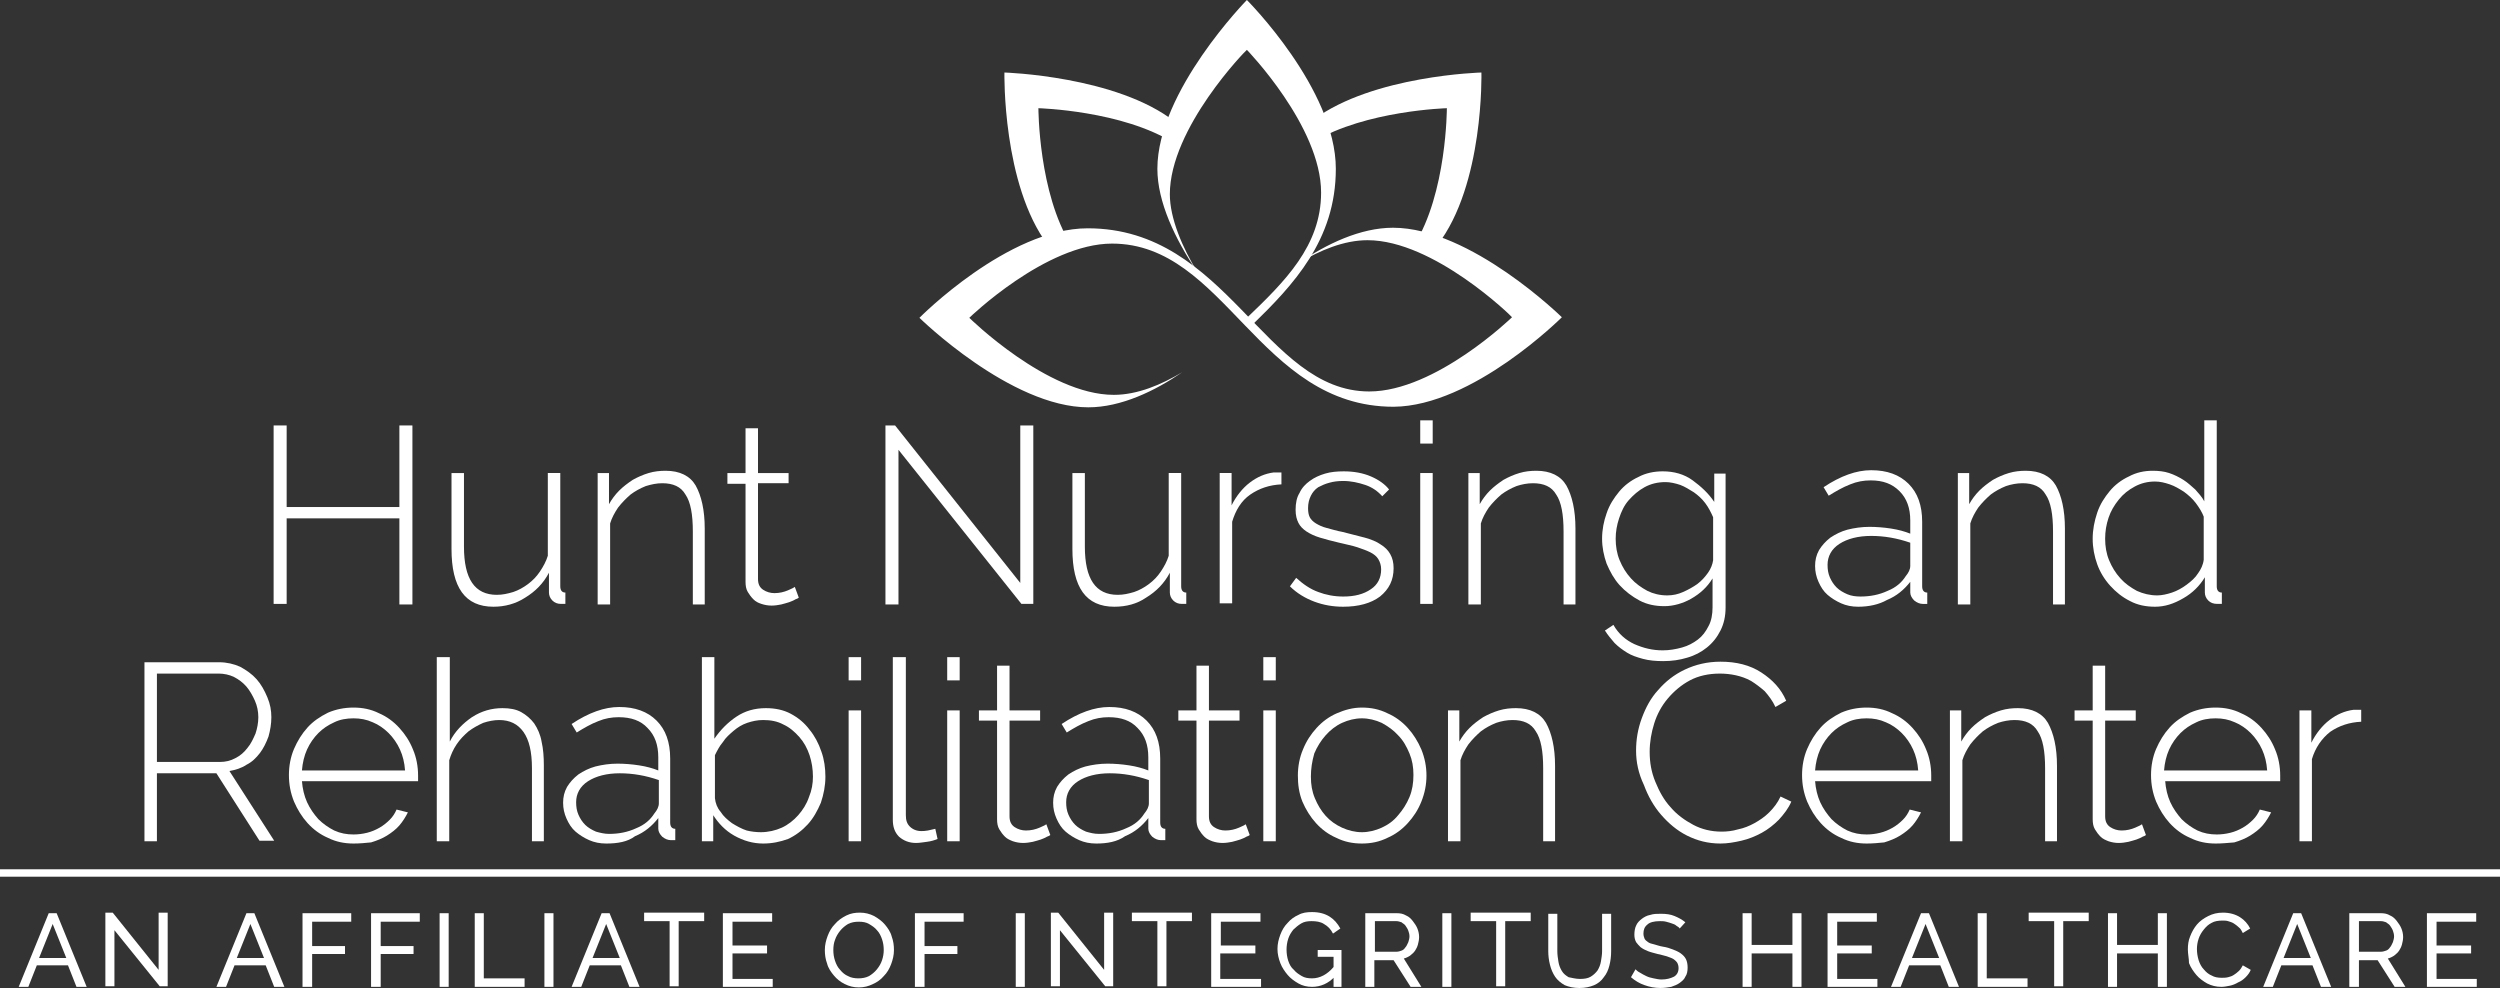 <?xml version="1.0" encoding="UTF-8"?>
<svg xmlns="http://www.w3.org/2000/svg" id="Outline" viewBox="0 0 441.3 174.4">
  <rect x="0" y="0" width="441.3" height="174.4" fill="#333333" stroke="none"/>
  <defs>
    <style>
      .cls-1 {
        fill: #fff;
        stroke-width: 0px;
      }

      .cls-2 {
        fill: none;
        stroke: #fff;
        stroke-miterlimit: 10;
        stroke-width: 1.31px;
      }
    </style>
  </defs>
  <line class="cls-2" y1="154.1" x2="441.3" y2="154.1"></line>
  <path class="cls-1" d="M275.7,56s-16.1-15.8-29.8-15.8c-5.8,0-11.8,2.9-16.6,6.2,3.7-2.2,7.9-4,12.1-4,11.7,0,25.5,13.5,25.5,13.6,0,0-13.5,13.1-25.2,13.1-18.5,0-25-28.8-49.7-28.8-14.1,0-29.7,15.8-29.7,15.8,0,0,16.1,15.8,29.8,15.8,5.8,0,11.8-2.9,16.6-6.2-3.7,2.2-7.9,4-12.1,4-11.7,0-25.5-13.6-25.5-13.6,0,0,13.5-13.1,25.2-13.1,20,0,25.9,28.8,49.7,28.8,14-.1,29.7-15.8,29.7-15.8"></path>
  <path class="cls-1" d="M220.1,0h0s-15.8,16.1-15.8,29.8c0,5.8,3.1,12.4,7.1,18.3-2.7-4.4-4.9-9.6-4.9-13.8,0-11.7,13.5-25.5,13.6-25.5,0,0,13.1,13.5,13.1,25.2,0,9.4-6.4,15.7-13.2,22.2.4.4.7.8,1,1.2,7.3-7.1,14.8-15,14.8-27.6,0-14.1-15.7-29.8-15.7-29.8"></path>
  <path class="cls-1" d="M207.4,21.5c-10.3-8.1-30.1-8.7-30.1-8.7,0,0-.4,19.8,7.7,30.5h4.1c-5.8-9.2-5.8-24.2-5.8-24.2,0,0,14.9.4,24,6.2v-3.8"></path>
  <path class="cls-1" d="M261.5,12.8s-19.1.5-29.6,8.3v3.9c9.2-5.5,23.5-5.9,23.5-5.9,0,0,0,15-5.8,24.2h4.1c8.3-10.7,7.8-30.5,7.8-30.5"></path>
  <g>
    <g>
      <path class="cls-1" d="M72.8,75.1v31.6h-2.3v-15.2h-19.9v15.1h-2.3v-31.5h2.3v14.4h19.9v-14.4h2.3Z"></path>
      <path class="cls-1" d="M87.1,107.1c-5,0-7.4-3.4-7.4-10.2v-13.4h2.2v13c0,5.7,1.9,8.5,5.8,8.5,1,0,1.9-.2,2.9-.5.9-.3,1.8-.8,2.6-1.4.8-.6,1.5-1.3,2.1-2.2.6-.9,1.1-1.8,1.4-2.8v-14.6h2.2v20c0,.7.3,1.1.9,1.1v2h-.8c-.6,0-1.1-.2-1.5-.6s-.6-.9-.6-1.4v-3.5c-1,1.9-2.4,3.3-4.2,4.4-1.7,1.1-3.6,1.6-5.6,1.6Z"></path>
      <path class="cls-1" d="M124.5,106.7h-2.2v-12.9c0-3-.4-5.2-1.3-6.5-.8-1.4-2.2-2-4.1-2-1,0-1.9.2-2.9.5-1,.4-1.9.9-2.7,1.5-.8.7-1.5,1.4-2.2,2.3-.6.9-1.1,1.8-1.4,2.8v14.3h-2.2v-23.2h2v5.5c.5-.9,1.1-1.7,1.8-2.4s1.5-1.3,2.4-1.9c.9-.5,1.8-.9,2.8-1.2,1-.3,2-.4,3-.4,2.5,0,4.3.9,5.3,2.6,1,1.8,1.6,4.3,1.6,7.6v13.4h.1Z"></path>
      <path class="cls-1" d="M141,105.5c-.1.1-.3.2-.6.3-.3.2-.6.3-1.1.5-.4.1-.9.3-1.4.4s-1.1.2-1.7.2-1.2-.1-1.8-.3-1-.4-1.4-.8-.7-.8-1-1.3-.4-1.1-.4-1.8v-17.3h-3.2v-1.9h3.2v-7.9h2.2v7.9h5.4v1.8h-5.4v16.9c0,.9.3,1.5.9,1.9.6.4,1.3.6,2,.6.9,0,1.7-.2,2.4-.5s1.1-.5,1.2-.6l.7,1.9Z"></path>
      <path class="cls-1" d="M158.6,79.4v27.3h-2.3v-31.6h1.7l22.1,27.8v-27.8h2.3v31.5h-2.1l-21.7-27.2Z"></path>
      <path class="cls-1" d="M196.7,107.1c-5,0-7.4-3.4-7.4-10.2v-13.4h2.2v13c0,5.7,1.9,8.5,5.8,8.5,1,0,1.9-.2,2.9-.5.9-.3,1.8-.8,2.6-1.4s1.5-1.3,2.1-2.2c.6-.9,1.1-1.8,1.4-2.8v-14.6h2.2v20c0,.7.3,1.1.9,1.1v2h-.8c-.6,0-1.1-.2-1.5-.6s-.6-.9-.6-1.4v-3.5c-1,1.9-2.4,3.3-4.2,4.4-1.6,1.1-3.5,1.6-5.6,1.6Z"></path>
      <path class="cls-1" d="M226.2,85.5c-2.1.1-3.9.7-5.5,1.8s-2.6,2.8-3.2,4.8v14.4h-2.2v-23h2.1v5.7c.8-1.6,1.9-3,3.2-4s2.7-1.6,4.2-1.8h1.4v2.1h0Z"></path>
      <path class="cls-1" d="M237.1,107.1c-1.8,0-3.5-.3-5.1-.9s-3.1-1.5-4.3-2.7l1.1-1.5c1.2,1.1,2.5,2,3.9,2.5,1.3.5,2.8.8,4.4.8,2,0,3.6-.4,4.9-1.3,1.2-.8,1.8-2,1.8-3.5,0-.7-.2-1.3-.5-1.8s-.8-.9-1.4-1.2-1.4-.6-2.3-.9c-.9-.3-2-.5-3.2-.8-1.3-.3-2.4-.6-3.4-.9s-1.8-.7-2.4-1.1-1.1-.9-1.4-1.5c-.3-.6-.5-1.3-.5-2.3,0-1.2.2-2.2.7-3,.4-.9,1.1-1.6,1.8-2.1.8-.6,1.7-1,2.7-1.3s2.1-.4,3.3-.4c1.8,0,3.4.3,4.8.9,1.4.6,2.5,1.4,3.2,2.3l-1.2,1.2c-.8-.9-1.8-1.6-3-2s-2.5-.7-3.9-.7c-.9,0-1.7.1-2.4.3-.8.2-1.4.5-2,.8-.6.4-1,.9-1.3,1.5s-.5,1.3-.5,2.2c0,.7.1,1.2.3,1.6s.6.8,1.1,1.1c.5.3,1.1.6,1.9.8s1.7.5,2.8.7c1.5.4,2.7.7,3.9,1,1.1.3,2.1.7,2.8,1.2.8.5,1.3,1,1.7,1.7s.6,1.5.6,2.5c0,2.1-.8,3.7-2.4,5-1.6,1.2-3.8,1.8-6.5,1.8Z"></path>
      <path class="cls-1" d="M250.7,78.3v-4.1h2.2v4.1h-2.2ZM250.7,106.7v-23.2h2.2v23.1h-2.2v.1Z"></path>
      <path class="cls-1" d="M278.2,106.7h-2.2v-12.9c0-3-.4-5.2-1.3-6.5-.8-1.4-2.2-2-4.1-2-1,0-2,.2-2.9.5-1,.4-1.9.9-2.7,1.5-.8.7-1.5,1.4-2.2,2.3-.6.9-1.1,1.8-1.4,2.8v14.3h-2.2v-23.2h2v5.5c.5-.9,1.1-1.7,1.8-2.4.7-.7,1.5-1.3,2.4-1.9.9-.5,1.8-.9,2.8-1.2,1-.3,2-.4,3-.4,2.5,0,4.3.9,5.3,2.6,1,1.8,1.6,4.3,1.6,7.6v13.4h.1Z"></path>
      <path class="cls-1" d="M293.8,107c-1.6,0-3.1-.3-4.4-1s-2.5-1.6-3.5-2.7-1.7-2.4-2.3-3.8c-.5-1.4-.8-2.9-.8-4.4,0-1.6.3-3.1.8-4.5.5-1.5,1.3-2.7,2.2-3.8.9-1.1,2.1-2,3.4-2.6,1.3-.7,2.8-1,4.3-1,2,0,3.8.5,5.3,1.6s2.8,2.3,3.8,3.8v-5h2v23.6c0,1.6-.3,2.9-.9,4.1s-1.4,2.2-2.4,3-2.1,1.4-3.5,1.8c-1.3.4-2.7.6-4.2.6-1.3,0-2.5-.1-3.6-.4s-2-.6-2.8-1.1-1.5-1-2.2-1.7c-.6-.7-1.2-1.4-1.7-2.2l1.5-1c.9,1.6,2.2,2.7,3.7,3.4,1.6.7,3.2,1.1,5,1.1,1.2,0,2.3-.2,3.4-.5s2-.8,2.8-1.4,1.4-1.4,1.9-2.4c.5-.9.7-2.1.7-3.3v-5.1c-.9,1.5-2.2,2.7-3.8,3.6-1.4.8-3.1,1.3-4.7,1.3ZM294.3,105.1c1,0,1.9-.2,2.8-.6s1.8-.9,2.5-1.4c.8-.6,1.4-1.3,1.9-2s.8-1.5.9-2.2v-7.6c-.4-.9-.8-1.7-1.4-2.5s-1.3-1.4-2-1.9c-.8-.5-1.6-1-2.4-1.3-.9-.3-1.8-.5-2.6-.5-1.4,0-2.6.3-3.7.9s-2,1.4-2.8,2.3-1.3,2-1.7,3.2c-.4,1.2-.6,2.4-.6,3.6,0,1.3.2,2.6.7,3.8.5,1.2,1.1,2.2,2,3.2.8.9,1.8,1.6,2.9,2.2,1,.5,2.2.8,3.5.8Z"></path>
      <path class="cls-1" d="M328,107.1c-1.1,0-2.1-.2-3-.6s-1.7-.9-2.4-1.5c-.7-.6-1.2-1.4-1.6-2.3s-.6-1.8-.6-2.8.2-1.9.7-2.8c.5-.8,1.1-1.5,2-2.2.9-.6,1.9-1.1,3-1.4,1.2-.3,2.5-.5,3.9-.5,1.2,0,2.5.1,3.8.3,1.3.2,2.4.5,3.4.9v-2.3c0-2.2-.6-3.9-1.9-5.2s-2.9-1.9-5.1-1.9c-1.2,0-2.4.2-3.6.7-1.3.5-2.5,1.2-3.8,2l-.9-1.5c3-2,5.8-3,8.4-3,2.8,0,5,.8,6.6,2.4s2.4,3.8,2.4,6.7v11.4c0,.7.3,1.1.9,1.1v2h-.8c-.5,0-1-.2-1.5-.6-.4-.4-.7-.9-.7-1.4v-1.9c-1.1,1.4-2.4,2.5-4.1,3.2-1.4.8-3.2,1.2-5.1,1.2ZM328.4,105.3c1.7,0,3.3-.3,4.8-1,1.5-.6,2.5-1.5,3.2-2.6.5-.6.8-1.2.8-1.8v-4.1c-2.3-.8-4.6-1.2-6.9-1.2s-4.2.5-5.6,1.4-2.1,2.2-2.1,3.7c0,.8.1,1.5.4,2.2s.7,1.3,1.2,1.8,1.2.9,1.9,1.2c.7.3,1.5.4,2.3.4Z"></path>
      <path class="cls-1" d="M364.7,106.7h-2.3v-12.9c0-3-.4-5.2-1.3-6.5-.8-1.4-2.2-2-4.1-2-1,0-2,.2-2.9.5-1,.4-1.9.9-2.7,1.5-.8.7-1.5,1.4-2.2,2.3-.6.9-1.1,1.8-1.4,2.8v14.3h-2.2v-23.2h2v5.5c.5-.9,1.1-1.7,1.8-2.4.7-.7,1.5-1.3,2.4-1.9.9-.5,1.8-.9,2.8-1.2,1-.3,2-.4,3-.4,2.5,0,4.3.9,5.3,2.6,1,1.8,1.6,4.3,1.6,7.6v13.4h.2Z"></path>
      <path class="cls-1" d="M380.4,107.1c-1.6,0-3.1-.3-4.4-1-1.4-.7-2.5-1.6-3.5-2.7s-1.8-2.4-2.3-3.8-.8-2.9-.8-4.5.3-3.1.8-4.6,1.3-2.7,2.2-3.8c.9-1.1,2.1-2,3.4-2.6,1.3-.7,2.7-1,4.2-1,1,0,2,.1,2.9.4s1.7.7,2.5,1.2,1.4,1.1,2.1,1.7c.6.7,1.2,1.3,1.6,2.1v-14.3h2.2v29.3c0,.7.3,1.1.9,1.1v2h-.8c-.7,0-1.2-.2-1.6-.6s-.6-.9-.6-1.4v-2.7c-.9,1.5-2.2,2.8-3.8,3.7-1.7,1-3.3,1.5-5,1.5ZM380.8,105.1c.8,0,1.7-.2,2.6-.5s1.8-.8,2.6-1.4c.8-.6,1.5-1.2,2-2,.5-.7.9-1.5,1-2.4v-7.6c-.3-.8-.8-1.6-1.4-2.4s-1.3-1.4-2.1-2c-.8-.5-1.6-1-2.5-1.3s-1.7-.5-2.6-.5c-1.3,0-2.5.3-3.6.9s-2,1.3-2.8,2.3-1.4,2-1.8,3.2-.6,2.4-.6,3.7.2,2.6.7,3.8c.5,1.2,1.1,2.2,2,3.2.8.9,1.8,1.6,2.9,2.2,1.1.5,2.3.8,3.6.8Z"></path>
    </g>
    <g>
      <path class="cls-1" d="M25.5,148.5v-31.6h13.2c1.3,0,2.6.3,3.7.8,1.1.6,2.1,1.3,2.9,2.2.8.9,1.4,2,1.9,3.2s.7,2.3.7,3.5-.2,2.3-.5,3.4c-.4,1.1-.9,2.1-1.5,2.9-.7.9-1.4,1.6-2.4,2.1-.9.6-1.9.9-3,1.1l7.9,12.3h-2.6l-7.6-11.9h-10.5v12h-2.2ZM27.7,134.5h11.1c1,0,1.9-.2,2.8-.7.8-.4,1.5-1,2.1-1.8.6-.7,1-1.6,1.4-2.5.3-.9.5-1.9.5-2.9s-.2-2-.6-2.9c-.4-.9-.9-1.8-1.5-2.5s-1.4-1.3-2.2-1.7c-.8-.4-1.8-.6-2.7-.6h-10.9v15.6Z"></path>
      <path class="cls-1" d="M62.4,148.9c-1.6,0-3.1-.3-4.5-1-1.4-.6-2.6-1.5-3.6-2.6s-1.8-2.4-2.4-3.8c-.6-1.5-.9-3-.9-4.7,0-1.6.3-3.2.9-4.6.6-1.4,1.4-2.7,2.4-3.8s2.2-1.9,3.6-2.6c1.4-.6,2.9-.9,4.5-.9s3.1.3,4.5,1c1.4.6,2.6,1.5,3.6,2.6s1.8,2.3,2.4,3.8c.6,1.4.9,3,.9,4.6v1h-20.5c.1,1.3.4,2.6.9,3.7.5,1.1,1.2,2.1,2,3,.8.8,1.8,1.5,2.8,2,1.1.5,2.2.7,3.4.7.8,0,1.6-.1,2.4-.3s1.5-.5,2.2-.9,1.3-.9,1.8-1.4.9-1.1,1.2-1.8l2,.5c-.4.8-.9,1.6-1.5,2.3s-1.4,1.3-2.2,1.8c-.8.5-1.8.9-2.8,1.2-1,.1-2,.2-3.1.2ZM71.5,136c-.1-1.4-.4-2.6-.9-3.7-.5-1.1-1.2-2.1-2-2.9-.8-.8-1.8-1.5-2.8-1.9-1.1-.5-2.2-.7-3.4-.7s-2.4.2-3.4.7c-1.1.5-2,1.1-2.8,1.9-.8.8-1.5,1.8-2,2.9-.5,1.1-.8,2.4-.9,3.7h18.2Z"></path>
      <path class="cls-1" d="M96.1,148.5h-2.2v-12.9c0-2.9-.5-5-1.5-6.4s-2.4-2.1-4.3-2.1c-.9,0-1.9.2-2.8.5-.9.4-1.8.9-2.6,1.5-.8.7-1.5,1.4-2.1,2.3-.6.9-1,1.8-1.3,2.8v14.3h-2.2v-32.5h2.3v14.9c.9-1.8,2.3-3.2,3.9-4.3,1.7-1.1,3.5-1.6,5.4-1.6,1.3,0,2.4.2,3.3.7.9.5,1.7,1.2,2.3,2,.6.9,1.1,2,1.3,3.2.3,1.3.4,2.7.4,4.2v13.4h.1Z"></path>
      <path class="cls-1" d="M107,148.9c-1.1,0-2.1-.2-3-.6-.9-.4-1.7-.9-2.4-1.5-.7-.6-1.2-1.4-1.6-2.3-.4-.9-.6-1.8-.6-2.8s.2-1.9.7-2.8c.5-.8,1.1-1.5,2-2.2.9-.6,1.9-1.1,3-1.4,1.2-.3,2.5-.5,3.9-.5,1.2,0,2.5.1,3.8.3s2.4.5,3.4.9v-2.3c0-2.2-.6-3.9-1.9-5.2-1.2-1.3-2.9-1.9-5.1-1.9-1.2,0-2.4.2-3.6.7-1.3.5-2.5,1.2-3.8,2l-.9-1.5c3-2,5.8-3,8.4-3,2.8,0,5,.8,6.6,2.4,1.6,1.6,2.4,3.8,2.4,6.7v11.3c0,.7.3,1.1.9,1.1v2h-.8c-.5,0-1-.2-1.5-.6-.4-.4-.7-.9-.7-1.4v-1.9c-1.1,1.4-2.4,2.5-4.1,3.2-1.3,1-3.1,1.3-5.1,1.3ZM107.5,147.2c1.7,0,3.3-.3,4.8-1,1.5-.6,2.5-1.5,3.2-2.6.5-.6.8-1.2.8-1.8v-4.1c-2.3-.8-4.6-1.2-6.9-1.2s-4.2.5-5.6,1.4-2.1,2.2-2.1,3.7c0,.8.1,1.5.4,2.2s.7,1.3,1.2,1.8,1.2.9,1.9,1.2c.7.2,1.5.4,2.3.4Z"></path>
      <path class="cls-1" d="M134.7,148.9c-1.8,0-3.5-.5-5.1-1.4s-2.8-2.2-3.7-3.6v4.6h-2v-32.5h2.2v14.4c1.1-1.6,2.4-2.9,3.9-3.9s3.2-1.5,5.2-1.5c1.6,0,3.1.3,4.4,1,1.3.7,2.4,1.6,3.3,2.8.9,1.1,1.6,2.4,2.1,3.9.5,1.4.7,2.9.7,4.4,0,1.6-.3,3.1-.8,4.6-.6,1.4-1.3,2.7-2.3,3.8s-2.2,2-3.5,2.6c-1.4.5-2.8.8-4.4.8ZM134.3,146.9c1.3,0,2.6-.3,3.7-.8s2.1-1.3,2.9-2.2c.8-.9,1.5-2,1.9-3.2.5-1.2.7-2.4.7-3.6,0-1.3-.2-2.6-.6-3.8-.4-1.2-1-2.3-1.8-3.2s-1.7-1.7-2.8-2.2c-1.1-.6-2.3-.8-3.6-.8-1,0-1.9.2-2.8.5-.9.3-1.7.8-2.4,1.4-.7.6-1.4,1.2-1.9,2-.6.7-1,1.5-1.4,2.3v7.6c.1.9.4,1.7,1,2.4.5.8,1.2,1.4,2,2,.8.5,1.7,1,2.6,1.3.8.2,1.7.3,2.5.3Z"></path>
      <path class="cls-1" d="M149.8,120.1v-4.1h2.2v4.1h-2.2ZM149.8,148.5v-23.1h2.2v23.1h-2.2Z"></path>
      <path class="cls-1" d="M157.6,116h2.3v27.9c0,.9.2,1.5.7,2s1.2.8,2,.8c.3,0,.7,0,1.2-.1s.9-.2,1.3-.3l.4,1.8c-.5.2-1.1.4-1.9.5-.7.1-1.4.2-1.9.2-1.2,0-2.2-.4-3-1.1-.8-.8-1.1-1.8-1.1-3v-28.7Z"></path>
      <path class="cls-1" d="M167.2,120.1v-4.1h2.2v4.1h-2.2ZM167.2,148.5v-23.1h2.2v23.1h-2.2Z"></path>
      <path class="cls-1" d="M185.4,147.4c-.1.1-.3.2-.6.3-.3.2-.6.3-1.1.5-.4.1-.9.3-1.4.4-.5.1-1.1.2-1.7.2s-1.2-.1-1.8-.3c-.5-.2-1-.4-1.4-.8-.4-.4-.7-.8-1-1.3s-.4-1.1-.4-1.8v-17.4h-3.2v-1.8h3.2v-7.9h2.2v7.9h5.4v1.8h-5.4v16.9c0,.9.3,1.5.9,1.9.6.4,1.3.6,2,.6.9,0,1.7-.2,2.4-.5s1.1-.5,1.2-.6l.7,1.9Z"></path>
      <path class="cls-1" d="M193.5,148.9c-1.1,0-2.1-.2-3-.6-.9-.4-1.7-.9-2.4-1.5s-1.2-1.4-1.6-2.3c-.4-.9-.6-1.8-.6-2.8s.2-1.9.7-2.8c.5-.8,1.1-1.5,2-2.2.9-.6,1.9-1.1,3-1.4,1.2-.3,2.5-.5,3.9-.5,1.2,0,2.5.1,3.8.3s2.4.5,3.4.9v-2.3c0-2.2-.6-3.9-1.9-5.2-1.2-1.3-2.9-1.9-5.1-1.9-1.2,0-2.4.2-3.6.7-1.3.5-2.5,1.2-3.8,2l-.9-1.5c3-2,5.8-3,8.4-3,2.8,0,5,.8,6.6,2.4,1.6,1.6,2.4,3.8,2.4,6.7v11.3c0,.7.3,1.1.9,1.1v2h-.8c-.5,0-1-.2-1.5-.6-.4-.4-.7-.9-.7-1.4v-1.9c-1.1,1.4-2.4,2.5-4.1,3.2-1.4,1-3.2,1.3-5.1,1.3ZM194,147.2c1.7,0,3.3-.3,4.8-1,1.5-.6,2.5-1.5,3.2-2.6.5-.6.8-1.2.8-1.8v-4.1c-2.3-.8-4.6-1.2-6.9-1.2s-4.2.5-5.6,1.4c-1.4.9-2.1,2.2-2.1,3.7,0,.8.1,1.5.4,2.2.3.7.7,1.3,1.2,1.8s1.2.9,1.9,1.2c.7.2,1.4.4,2.3.4Z"></path>
      <path class="cls-1" d="M220.6,147.4c-.1.1-.3.2-.6.3-.3.2-.6.3-1.1.5-.4.1-.9.3-1.4.4-.5.1-1.1.2-1.7.2s-1.2-.1-1.8-.3c-.5-.2-1-.4-1.4-.8-.4-.4-.7-.8-1-1.3s-.4-1.1-.4-1.8v-17.4h-3.2v-1.8h3.2v-7.9h2.2v7.9h5.4v1.8h-5.4v16.9c0,.9.3,1.5.9,1.9.6.4,1.3.6,2,.6.9,0,1.7-.2,2.4-.5s1.1-.5,1.2-.6l.7,1.9Z"></path>
      <path class="cls-1" d="M223,120.1v-4.1h2.2v4.1h-2.2ZM223,148.5v-23.1h2.2v23.1h-2.2Z"></path>
      <path class="cls-1" d="M240.4,148.9c-1.6,0-3.1-.3-4.5-1-1.4-.6-2.6-1.5-3.6-2.6s-1.8-2.4-2.4-3.8c-.6-1.5-.8-3-.8-4.6s.3-3.2.9-4.6c.6-1.5,1.4-2.7,2.4-3.8s2.2-2,3.6-2.6c1.4-.6,2.8-1,4.4-1s3.1.3,4.5,1c1.4.6,2.6,1.5,3.6,2.6s1.8,2.4,2.4,3.8c.6,1.5.9,3,.9,4.6s-.3,3.1-.9,4.6-1.4,2.7-2.4,3.8-2.2,2-3.6,2.6c-1.4.7-2.9,1-4.5,1ZM231.4,137.1c0,1.4.2,2.6.7,3.8s1.1,2.2,1.9,3.1c.8.9,1.8,1.6,2.9,2.1,1.1.5,2.3.8,3.5.8s2.4-.3,3.5-.8,2.1-1.2,2.9-2.2c.8-.9,1.5-2,2-3.2s.7-2.5.7-3.9-.2-2.6-.7-3.8-1.1-2.3-2-3.2c-.8-.9-1.8-1.6-2.9-2.2-1.1-.5-2.3-.8-3.5-.8s-2.4.3-3.5.8-2.1,1.3-2.9,2.2c-.8.9-1.5,2-2,3.2-.4,1.4-.6,2.7-.6,4.1Z"></path>
      <path class="cls-1" d="M274.6,148.5h-2.2v-12.9c0-3-.4-5.2-1.3-6.5-.8-1.4-2.2-2-4.1-2-1,0-2,.2-2.9.5-1,.4-1.9.9-2.7,1.5-.8.7-1.5,1.4-2.2,2.3-.6.9-1.1,1.8-1.4,2.8v14.3h-2.2v-23.1h2v5.5c.5-.9,1.1-1.7,1.8-2.4.7-.7,1.5-1.3,2.4-1.9.9-.5,1.8-.9,2.8-1.2s2-.4,3-.4c2.5,0,4.3.9,5.3,2.6,1,1.8,1.6,4.3,1.6,7.6v13.3h.1Z"></path>
      <path class="cls-1" d="M288.8,132.5c0-1.9.3-3.8,1-5.7.7-1.9,1.6-3.6,2.9-5,1.3-1.5,2.8-2.7,4.7-3.6,1.9-.9,4-1.4,6.3-1.4,2.8,0,5.2.6,7.2,1.9s3.5,2.9,4.4,5l-1.9,1.1c-.5-1.1-1.2-2-1.9-2.8-.8-.7-1.6-1.3-2.4-1.8-.9-.5-1.8-.8-2.7-1-.9-.2-1.9-.3-2.8-.3-2,0-3.8.4-5.3,1.2-1.5.8-2.8,1.9-3.9,3.2-1.1,1.3-1.9,2.8-2.4,4.4-.5,1.6-.8,3.3-.8,5,0,1.9.3,3.6,1,5.3s1.5,3.2,2.7,4.5c1.1,1.3,2.5,2.3,4,3.1s3.2,1.2,5,1.2c.9,0,1.9-.1,2.9-.4,1-.2,2-.6,2.9-1.1s1.8-1.1,2.6-1.9c.8-.8,1.5-1.7,2-2.8l1.9.9c-.5,1.2-1.3,2.2-2.2,3.2-.9.9-1.9,1.7-3,2.3s-2.3,1.1-3.6,1.4c-1.3.3-2.5.5-3.7.5-2.2,0-4.1-.5-5.9-1.4s-3.3-2.2-4.6-3.7c-1.3-1.5-2.3-3.3-3-5.2-1-2.1-1.4-4.1-1.4-6.1Z"></path>
      <path class="cls-1" d="M329.5,148.9c-1.6,0-3.1-.3-4.5-1-1.4-.6-2.6-1.5-3.6-2.6s-1.8-2.4-2.4-3.8c-.6-1.5-.9-3-.9-4.7,0-1.6.3-3.2.9-4.6.6-1.4,1.4-2.7,2.4-3.8s2.2-1.9,3.6-2.6c1.4-.6,2.9-.9,4.5-.9s3.1.3,4.5,1c1.4.6,2.6,1.5,3.6,2.6s1.8,2.3,2.4,3.8c.6,1.4.9,3,.9,4.6v1h-20.5c.1,1.3.4,2.6.9,3.7.5,1.1,1.2,2.1,2,3,.8.8,1.8,1.5,2.8,2,1.1.5,2.2.7,3.4.7.8,0,1.6-.1,2.4-.3s1.5-.5,2.2-.9,1.3-.9,1.8-1.4.9-1.1,1.2-1.8l2,.5c-.4.8-.9,1.6-1.5,2.3s-1.4,1.3-2.2,1.8c-.8.5-1.8.9-2.8,1.2-1,.1-2,.2-3.1.2ZM338.6,136c-.1-1.4-.4-2.6-.9-3.7-.5-1.1-1.2-2.1-2-2.9-.8-.8-1.8-1.5-2.8-1.9-1.1-.5-2.2-.7-3.4-.7s-2.4.2-3.4.7c-1.1.5-2,1.1-2.8,1.9-.8.8-1.5,1.8-2,2.9-.5,1.1-.8,2.4-.9,3.7h18.2Z"></path>
      <path class="cls-1" d="M363.2,148.5h-2.2v-12.9c0-3-.4-5.2-1.3-6.5-.8-1.4-2.2-2-4.1-2-1,0-2,.2-2.9.5-1,.4-1.9.9-2.7,1.5-.8.7-1.5,1.4-2.2,2.3-.6.9-1.1,1.8-1.4,2.8v14.3h-2.2v-23.1h2v5.5c.5-.9,1.1-1.7,1.8-2.4.7-.7,1.5-1.3,2.4-1.9.9-.5,1.8-.9,2.8-1.2s2-.4,3-.4c2.5,0,4.3.9,5.3,2.6,1,1.8,1.6,4.3,1.6,7.6v13.3h.1Z"></path>
      <path class="cls-1" d="M378.8,147.4c-.1.1-.3.2-.6.3-.3.2-.6.3-1.1.5-.4.1-.9.3-1.4.4-.5.1-1.1.2-1.7.2s-1.2-.1-1.8-.3c-.5-.2-1-.4-1.4-.8-.4-.4-.7-.8-1-1.3s-.4-1.1-.4-1.8v-17.4h-3.2v-1.8h3.2v-7.9h2.2v7.9h5.4v1.8h-5.4v16.9c0,.9.3,1.5.9,1.9s1.3.6,2,.6c.9,0,1.7-.2,2.4-.5.7-.3,1.1-.5,1.2-.6l.7,1.9Z"></path>
      <path class="cls-1" d="M391.1,148.9c-1.6,0-3.1-.3-4.5-1-1.4-.6-2.6-1.5-3.6-2.6s-1.8-2.4-2.4-3.8c-.6-1.5-.9-3-.9-4.7,0-1.6.3-3.2.9-4.6.6-1.4,1.4-2.7,2.4-3.8s2.2-1.9,3.6-2.6c1.4-.6,2.9-.9,4.5-.9s3.1.3,4.5,1c1.4.6,2.6,1.5,3.6,2.6s1.8,2.3,2.4,3.8c.6,1.4.9,3,.9,4.6v1h-20.3c.1,1.3.4,2.6.9,3.7.5,1.1,1.2,2.1,2,3,.8.8,1.8,1.5,2.8,2,1.1.5,2.2.7,3.4.7.8,0,1.6-.1,2.4-.3s1.5-.5,2.2-.9,1.3-.9,1.8-1.4.9-1.1,1.2-1.8l2,.5c-.4.8-.9,1.6-1.5,2.3s-1.4,1.3-2.2,1.8c-.8.5-1.8.9-2.8,1.2-1.2.1-2.2.2-3.3.2ZM400.2,136c-.1-1.4-.4-2.6-.9-3.7-.5-1.1-1.2-2.1-2-2.9-.8-.8-1.8-1.5-2.8-1.9-1.1-.5-2.2-.7-3.4-.7s-2.4.2-3.4.7c-1.1.5-2,1.1-2.8,1.9-.8.8-1.5,1.8-2,2.9-.5,1.1-.8,2.4-.9,3.7h18.2Z"></path>
      <path class="cls-1" d="M416.8,127.4c-2.1.1-3.9.7-5.5,1.8-1.5,1.2-2.6,2.8-3.2,4.8v14.5h-2.2v-23.1h2.1v5.7c.8-1.6,1.9-3,3.2-4,1.3-1,2.7-1.6,4.2-1.8h1.4v2.1Z"></path>
    </g>
    <g>
      <path class="cls-1" d="M3.3,174.2l5.3-13h1.4l5.3,13h-1.8l-1.5-3.8h-5.5l-1.5,3.8h-1.7ZM9.3,163.1l-2.4,6h4.8l-2.4-6Z"></path>
      <path class="cls-1" d="M20.2,164.2v9.9h-1.6v-13h1.3l8.1,10.1v-10.1h1.6v13h-1.4l-8-9.9Z"></path>
      <path class="cls-1" d="M38.2,174.2l5.3-13h1.4l5.3,13h-1.8l-1.5-3.8h-5.5l-1.5,3.8h-1.7ZM44.2,163.1l-2.4,6h4.8l-2.4-6Z"></path>
      <path class="cls-1" d="M53.4,174.2v-13h8.6v1.5h-6.9v4.3h5.8v1.4h-5.8v5.8h-1.7Z"></path>
      <path class="cls-1" d="M65.5,174.2v-13h8.6v1.5h-6.9v4.3h5.8v1.4h-5.8v5.8h-1.7Z"></path>
      <path class="cls-1" d="M77.6,174.2v-13h1.6v13h-1.6Z"></path>
      <path class="cls-1" d="M83.8,174.2v-13h1.6v11.5h7.2v1.5h-8.8Z"></path>
      <path class="cls-1" d="M96.1,174.2v-13h1.6v13h-1.6Z"></path>
      <path class="cls-1" d="M100.9,174.2l5.3-13h1.4l5.3,13h-1.8l-1.5-3.8h-5.5l-1.5,3.8h-1.7ZM107,163.1l-2.4,6h4.8l-2.4-6Z"></path>
      <path class="cls-1" d="M124.3,162.6h-4.5v11.5h-1.6v-11.5h-4.5v-1.5h10.6v1.5Z"></path>
      <path class="cls-1" d="M136.4,172.7v1.5h-8.8v-13h8.7v1.5h-7v4.2h6.1v1.4h-6.1v4.5h7.1v-.1Z"></path>
      <path class="cls-1" d="M151.6,174.3c-.9,0-1.7-.2-2.5-.6-.8-.4-1.4-.9-1.9-1.5s-1-1.3-1.2-2.1c-.3-.8-.4-1.6-.4-2.4,0-.9.2-1.7.5-2.5s.7-1.5,1.3-2.1c.5-.6,1.2-1.1,2-1.5s1.6-.5,2.4-.5c.9,0,1.7.2,2.5.6.7.4,1.4.9,1.9,1.5s1,1.3,1.2,2.1c.3.8.4,1.6.4,2.4,0,.9-.2,1.7-.5,2.5s-.7,1.5-1.3,2.1c-.5.6-1.2,1.1-1.9,1.4-.8.4-1.6.6-2.5.6ZM147.1,167.7c0,.7.1,1.3.3,1.9.2.6.5,1.2.9,1.6.4.5.9.9,1.4,1.1.5.3,1.2.4,1.8.4.7,0,1.3-.1,1.9-.4.5-.3,1-.7,1.4-1.2s.7-1,.9-1.6.3-1.2.3-1.8c0-.7-.1-1.3-.3-1.9-.2-.6-.5-1.2-.9-1.6-.4-.5-.9-.8-1.4-1.1s-1.1-.4-1.8-.4-1.3.1-1.9.4c-.5.3-1,.7-1.4,1.2s-.7,1-.9,1.6c-.2.5-.3,1.1-.3,1.8Z"></path>
      <path class="cls-1" d="M161.5,174.2v-13h8.6v1.5h-6.9v4.3h5.8v1.4h-5.8v5.8h-1.7Z"></path>
      <path class="cls-1" d="M179.3,174.2v-13h1.6v13h-1.6Z"></path>
      <path class="cls-1" d="M187.1,164.2v9.9h-1.6v-13h1.3l8.1,10.1v-10.1h1.6v13h-1.4l-8-9.9Z"></path>
      <path class="cls-1" d="M210.4,162.6h-4.5v11.5h-1.6v-11.5h-4.5v-1.5h10.6v1.5Z"></path>
      <path class="cls-1" d="M222.6,172.7v1.5h-8.8v-13h8.7v1.5h-7v4.2h6.1v1.4h-6.2v4.5h7.2v-.1Z"></path>
      <path class="cls-1" d="M235.6,172.4c-1.1,1.2-2.5,1.8-4,1.8-.9,0-1.7-.2-2.4-.6-.7-.4-1.4-.9-1.9-1.5s-1-1.3-1.3-2.1-.5-1.6-.5-2.5.2-1.7.5-2.5.7-1.5,1.3-2.1c.5-.6,1.2-1.1,1.9-1.4.7-.4,1.5-.5,2.4-.5,1.3,0,2.3.3,3.1.8s1.4,1.2,1.9,2.1l-1.3.9c-.4-.8-.9-1.3-1.6-1.7-.6-.4-1.4-.5-2.2-.5-.7,0-1.3.1-1.8.4-.5.3-1,.7-1.4,1.1-.4.5-.7,1-.9,1.6s-.3,1.3-.3,1.9c0,.7.1,1.4.3,2s.5,1.2,1,1.6c.4.5.9.8,1.4,1.1s1.1.4,1.8.4c1.4,0,2.7-.7,3.8-2v-1.8h-2.8v-1.2h4.2v6.5h-1.4v-1.8h.2Z"></path>
      <path class="cls-1" d="M241,174.2v-13h5.6c.6,0,1.1.1,1.6.4.5.2.9.6,1.2,1,.3.4.6.8.8,1.3.2.5.3,1,.3,1.5s-.1.9-.2,1.3c-.1.4-.3.8-.5,1.1s-.5.6-.9.9c-.3.2-.7.4-1.1.5l3.1,5h-1.9l-3-4.7h-3.4v4.7h-1.6ZM242.6,168h3.9c.3,0,.7-.1.9-.2.3-.1.5-.3.7-.6.2-.2.3-.5.5-.9.1-.3.2-.7.2-1,0-.4-.1-.7-.2-1s-.3-.6-.5-.9c-.2-.3-.5-.4-.7-.6-.3-.1-.6-.2-.9-.2h-3.8v5.4h-.1Z"></path>
      <path class="cls-1" d="M254.6,174.2v-13h1.6v13h-1.6Z"></path>
      <path class="cls-1" d="M270.2,162.6h-4.5v11.5h-1.6v-11.5h-4.5v-1.5h10.6v1.5Z"></path>
      <path class="cls-1" d="M278.9,172.8c.8,0,1.4-.1,1.9-.4.5-.3.9-.7,1.2-1.1.3-.5.5-1,.6-1.6s.2-1.2.2-1.8v-6.6h1.6v6.6c0,.9-.1,1.7-.3,2.5-.2.8-.5,1.5-1,2.1-.4.6-1,1.1-1.7,1.4-.7.3-1.6.5-2.6.5s-1.9-.2-2.6-.5c-.7-.4-1.3-.9-1.7-1.5-.4-.6-.7-1.3-.9-2.1-.2-.8-.3-1.6-.3-2.4v-6.6h1.6v6.6c0,.6.1,1.3.2,1.9.1.6.3,1.1.6,1.6.3.5.7.8,1.2,1.1.6.1,1.2.3,2,.3Z"></path>
      <path class="cls-1" d="M296.5,163.9c-.1-.2-.3-.3-.6-.5-.2-.2-.5-.3-.8-.4-.3-.1-.6-.2-1-.3s-.7-.1-1.1-.1c-1,0-1.8.2-2.2.6-.5.4-.7.9-.7,1.6,0,.4.1.6.2.9.1.2.3.4.6.6.3.2.6.3,1.1.4.4.1.9.3,1.5.4.7.1,1.3.3,1.8.5s1,.4,1.4.7.7.6.9,1c.2.4.3.9.3,1.5s-.1,1.2-.4,1.6c-.2.5-.6.8-1,1.1s-.9.5-1.5.7c-.6.1-1.2.2-1.9.2-1,0-2-.2-2.8-.5-.9-.3-1.7-.8-2.4-1.4l.8-1.4c.2.2.4.4.8.6.3.2.7.4,1.1.6.4.2.8.3,1.3.4.5.1.9.2,1.4.2.9,0,1.6-.2,2.2-.5.5-.3.8-.8.8-1.5,0-.4-.1-.7-.2-.9s-.4-.5-.7-.7c-.3-.2-.7-.3-1.2-.5-.5-.1-1-.3-1.6-.4-.7-.2-1.2-.3-1.7-.5s-.9-.4-1.3-.7c-.3-.3-.6-.6-.8-.9-.2-.4-.3-.8-.3-1.3,0-.6.1-1.2.3-1.6.2-.5.6-.9,1-1.2s.9-.6,1.5-.7c.6-.2,1.2-.2,1.9-.2.9,0,1.7.1,2.4.4.7.3,1.3.6,1.9,1.1l-1,1.1Z"></path>
      <path class="cls-1" d="M318,161.2v13h-1.6v-5.9h-7.2v5.9h-1.6v-13h1.6v5.6h7.2v-5.6h1.6Z"></path>
      <path class="cls-1" d="M331.4,172.7v1.5h-8.8v-13h8.7v1.5h-7v4.2h6.1v1.4h-6.1v4.5h7.1v-.1Z"></path>
      <path class="cls-1" d="M333.8,174.2l5.3-13h1.4l5.3,13h-1.8l-1.5-3.8h-5.5l-1.5,3.8h-1.7ZM339.9,163.1l-2.4,6h4.8l-2.4-6Z"></path>
      <path class="cls-1" d="M349.1,174.2v-13h1.6v11.5h7.2v1.5h-8.8Z"></path>
      <path class="cls-1" d="M368.7,162.6h-4.5v11.5h-1.6v-11.5h-4.5v-1.5h10.6v1.5Z"></path>
      <path class="cls-1" d="M382.5,161.2v13h-1.6v-5.9h-7.2v5.9h-1.6v-13h1.6v5.6h7.2v-5.6h1.6Z"></path>
      <path class="cls-1" d="M386.2,167.6c0-.8.1-1.6.4-2.3.3-.8.7-1.5,1.2-2.1s1.2-1.1,2-1.5,1.6-.6,2.6-.6c1.2,0,2.2.3,3,.8s1.4,1.2,1.8,2l-1.3.8c-.2-.4-.4-.8-.7-1-.3-.3-.6-.5-.9-.7s-.7-.3-1-.4c-.3-.1-.7-.1-1-.1-.7,0-1.4.1-1.9.4-.6.3-1,.7-1.4,1.2s-.7,1-.9,1.6c-.2.6-.3,1.2-.3,1.8,0,.7.1,1.3.3,2,.2.6.5,1.2.9,1.6.4.5.9.9,1.4,1.1.5.3,1.1.4,1.8.4.3,0,.7,0,1.1-.1s.7-.2,1-.4.6-.4.9-.7.5-.6.7-1l1.4.8c-.2.5-.5.9-.9,1.3-.4.4-.8.7-1.3.9-.5.3-1,.5-1.5.6s-1,.2-1.5.2c-.9,0-1.7-.2-2.5-.6-.7-.4-1.4-.9-1.9-1.5s-1-1.3-1.3-2.1c0-.8-.2-1.6-.2-2.4Z"></path>
      <path class="cls-1" d="M399.5,174.2l5.3-13h1.4l5.3,13h-1.8l-1.5-3.8h-5.5l-1.5,3.8h-1.7ZM405.5,163.1l-2.4,6h4.8l-2.4-6Z"></path>
      <path class="cls-1" d="M414.7,174.2v-13h5.6c.6,0,1.1.1,1.6.4.5.2.9.6,1.2,1,.3.4.6.8.8,1.3.2.5.3,1,.3,1.5s-.1.9-.2,1.3c-.1.4-.3.8-.5,1.1s-.5.6-.9.9c-.3.2-.7.4-1.1.5l3.1,5h-1.9l-3-4.7h-3.3v4.7h-1.7ZM416.4,168h3.9c.3,0,.6-.1.9-.2.3-.1.5-.3.7-.6.2-.2.3-.5.5-.9.1-.3.2-.7.2-1,0-.4-.1-.7-.2-1s-.3-.6-.5-.9c-.2-.3-.5-.4-.7-.6-.3-.1-.6-.2-.9-.2h-3.9v5.4Z"></path>
      <path class="cls-1" d="M437.2,172.7v1.5h-8.8v-13h8.7v1.5h-7v4.2h6.1v1.4h-6.1v4.5h7.1v-.1Z"></path>
    </g>
  </g>
</svg>
